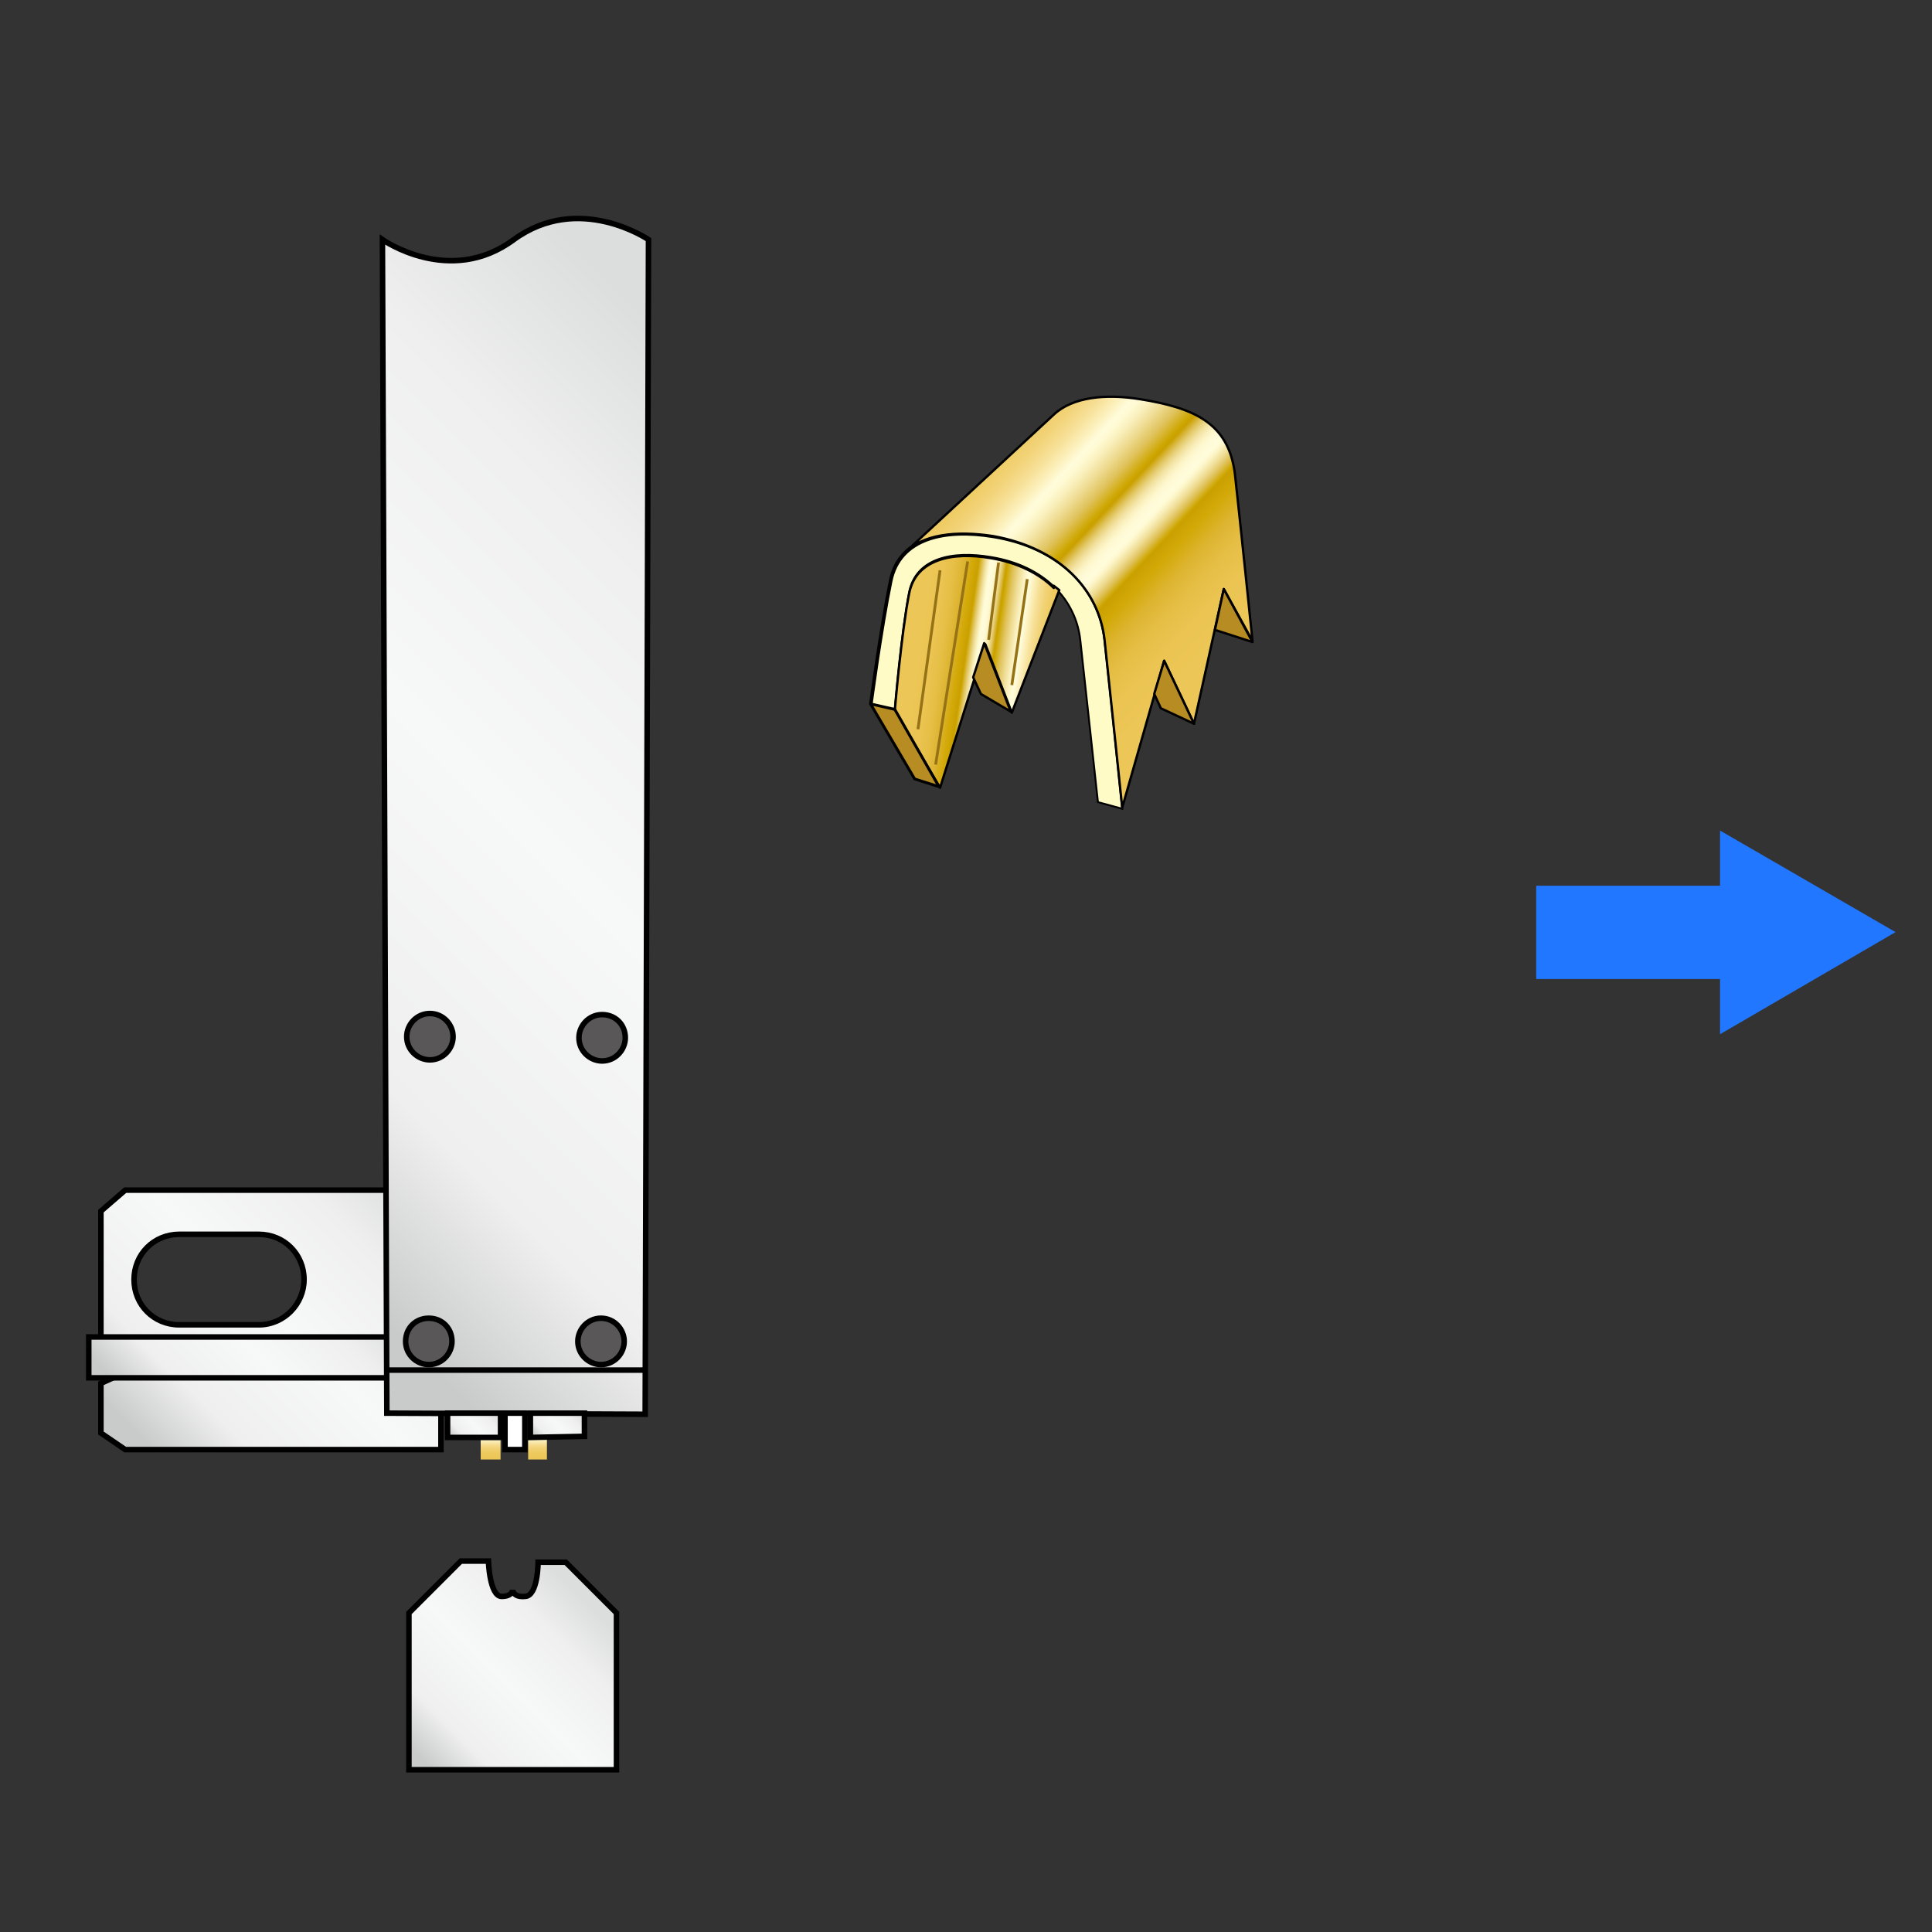 <?xml version="1.0" encoding="utf-8"?>
<!-- Generator: Adobe Illustrator 28.0.0, SVG Export Plug-In . SVG Version: 6.00 Build 0)  -->
<svg version="1.1" id="レイヤー_1" xmlns="http://www.w3.org/2000/svg" xmlns:xlink="http://www.w3.org/1999/xlink" x="0px"
	 y="0px" width="350px" height="350px" viewBox="0 0 350 350" style="enable-background:new 0 0 350 350;" xml:space="preserve">
<rect x="0" y="0" width="350" height="350" fill="#333333" stroke="none"/>
<style type="text/css">
	.st0{fill:none;stroke:#000000;stroke-width:0.51;}
	.st1{fill:#FFFBC7;stroke:#000000;stroke-width:0.34;}
	.st2{fill:url(#SVGID_1_);stroke:#000000;stroke-width:0.425;stroke-linejoin:round;}
	
		.st3{fill:url(#SVGID_00000116932603922626205180000011335771736039282561_);stroke:#000000;stroke-width:0.425;stroke-linejoin:round;}
	.st4{fill:#B78C22;stroke:#000000;stroke-width:0.425;stroke-linejoin:round;}
	.st5{fill:#B78C22;stroke:#000000;stroke-width:0.51;stroke-linejoin:round;}
	.st6{fill:none;stroke:#967216;stroke-width:0.51;stroke-linejoin:round;}
	.st7{fill:url(#SVGID_00000124854328016012812840000012642725608421273525_);stroke:#000000;stroke-miterlimit:10;}
	.st8{fill:url(#SVGID_00000170278700363819632980000009936389691907907509_);stroke:#000000;stroke-miterlimit:10;}
	.st9{fill:url(#SVGID_00000038404997749300211440000015309738950622192531_);}
	.st10{fill:url(#SVGID_00000032617496484860640990000009371084835841069220_);stroke:#000000;stroke-miterlimit:10;}
	.st11{fill:url(#SVGID_00000127736586006564188140000005060652285639365251_);stroke:#000000;stroke-miterlimit:10;}
	.st12{fill:url(#SVGID_00000082357054307977791820000009415825154690166179_);stroke:#000000;stroke-miterlimit:10;}
	.st13{fill:#595757;stroke:#000000;stroke-miterlimit:10;}
	.st14{fill:none;stroke:#000000;stroke-miterlimit:10;}
	.st15{fill:#FFFFFF;stroke:#000000;stroke-miterlimit:10;}
	.st16{fill:url(#SVGID_00000181771893685940320040000007322247595648201118_);stroke:#000000;stroke-miterlimit:10;}
	.st17{fill:#2177FF;}
</style>
<g>
	<g>
		<path class="st0" d="M157.7,127.513c0,0,1.8-13.6,3.6-22.4c1.6-7.8,9.8-9.4,18.4-8c12.2,2,19.2,9.6,20.2,18.8
			c1,9,3.2,30.4,3.2,30.4"/>
		<path class="st1" d="M198.9,145.313c0,0-2.4-22.2-3.2-29.4c-0.8-7.2-6.4-13.4-16.2-15c-7-1.2-13.6,0.2-14.8,6.4
			c-1.4,7-2.6,21.2-2.6,21.2l-4.2-0.8c0,0,1.8-13.6,3.6-22.4c1.6-7.8,9.8-9.4,18.4-8c12.2,2,19.2,9.6,20.2,18.8
			c1,9,3.2,30.4,3.2,30.4L198.9,145.313z"/>
		
			<linearGradient id="SVGID_1_" gradientUnits="userSpaceOnUse" x1="574.784" y1="106.696" x2="627.117" y2="57.721" gradientTransform="matrix(0.98 0 0 -0.98 -386.66 183.723)">
			<stop  offset="0.011" style="stop-color:#ECC656"/>
			<stop  offset="0.055" style="stop-color:#EDC75A"/>
			<stop  offset="0.094" style="stop-color:#EFCC65"/>
			<stop  offset="0.13" style="stop-color:#F2D378"/>
			<stop  offset="0.165" style="stop-color:#F6DE93"/>
			<stop  offset="0.198" style="stop-color:#FBEDB4"/>
			<stop  offset="0.23" style="stop-color:#FFFCDB"/>
			<stop  offset="0.245" style="stop-color:#FFFAD3"/>
			<stop  offset="0.268" style="stop-color:#F9EFBB"/>
			<stop  offset="0.297" style="stop-color:#EFDC93"/>
			<stop  offset="0.331" style="stop-color:#E0C35D"/>
			<stop  offset="0.367" style="stop-color:#CEA702"/>
			<stop  offset="0.376" style="stop-color:#C9A000"/>
			<stop  offset="0.382" style="stop-color:#D1AB1B"/>
			<stop  offset="0.393" style="stop-color:#DDBF53"/>
			<stop  offset="0.404" style="stop-color:#E8D27D"/>
			<stop  offset="0.415" style="stop-color:#F2E19F"/>
			<stop  offset="0.427" style="stop-color:#F9EEBA"/>
			<stop  offset="0.439" style="stop-color:#FEF7CD"/>
			<stop  offset="0.452" style="stop-color:#FFFBD8"/>
			<stop  offset="0.466" style="stop-color:#FFFCDB"/>
			<stop  offset="0.474" style="stop-color:#FFFAD3"/>
			<stop  offset="0.485" style="stop-color:#F9EFBB"/>
			<stop  offset="0.5" style="stop-color:#EFDC93"/>
			<stop  offset="0.516" style="stop-color:#E0C35D"/>
			<stop  offset="0.535" style="stop-color:#CEA702"/>
			<stop  offset="0.539" style="stop-color:#C9A000"/>
			<stop  offset="0.572" style="stop-color:#D2A907"/>
			<stop  offset="0.626" style="stop-color:#DEB532"/>
			<stop  offset="0.682" style="stop-color:#E6BF47"/>
			<stop  offset="0.741" style="stop-color:#EBC452"/>
			<stop  offset="0.809" style="stop-color:#ECC656"/>
			<stop  offset="0.919" style="stop-color:#ECC656"/>
			<stop  offset="0.927" style="stop-color:#ECC656"/>
		</linearGradient>
		<path class="st2" d="M190.9,75.113c3.4-3.2,9.4-3.8,15.6-2.8c10,1.6,16,4.4,17.2,13.4c1,9,3.2,30.4,3.2,30.4l-5.2-9.4l-5.4,24.4
			l-5.4-11.4l-7.6,26.6c0,0-2.2-21.2-3.2-30.4c-1-9-8-16.6-20.2-18.8c-6.6-1-12.8-0.4-16.2,3.2L190.9,75.113z"/>
		
			<linearGradient id="SVGID_00000134228444573985686120000013190434817336449434_" gradientUnits="userSpaceOnUse" x1="589.438" y1="60.732" x2="558.091" y2="65.21" gradientTransform="matrix(0.98 0 0 -0.98 -386.66 183.723)">
			<stop  offset="0.011" style="stop-color:#ECC656"/>
			<stop  offset="0.055" style="stop-color:#EDC75A"/>
			<stop  offset="0.094" style="stop-color:#EFCC65"/>
			<stop  offset="0.13" style="stop-color:#F2D378"/>
			<stop  offset="0.165" style="stop-color:#F6DE93"/>
			<stop  offset="0.198" style="stop-color:#FBEDB4"/>
			<stop  offset="0.23" style="stop-color:#FFFCDB"/>
			<stop  offset="0.245" style="stop-color:#FFFAD3"/>
			<stop  offset="0.268" style="stop-color:#F9EFBB"/>
			<stop  offset="0.297" style="stop-color:#EFDC93"/>
			<stop  offset="0.331" style="stop-color:#E0C35D"/>
			<stop  offset="0.367" style="stop-color:#CEA702"/>
			<stop  offset="0.376" style="stop-color:#C9A000"/>
			<stop  offset="0.382" style="stop-color:#D1AB1B"/>
			<stop  offset="0.393" style="stop-color:#DDBF53"/>
			<stop  offset="0.404" style="stop-color:#E8D27D"/>
			<stop  offset="0.415" style="stop-color:#F2E19F"/>
			<stop  offset="0.427" style="stop-color:#F9EEBA"/>
			<stop  offset="0.439" style="stop-color:#FEF7CD"/>
			<stop  offset="0.452" style="stop-color:#FFFBD8"/>
			<stop  offset="0.466" style="stop-color:#FFFCDB"/>
			<stop  offset="0.474" style="stop-color:#FFFAD3"/>
			<stop  offset="0.485" style="stop-color:#F9EFBB"/>
			<stop  offset="0.5" style="stop-color:#EFDC93"/>
			<stop  offset="0.516" style="stop-color:#E0C35D"/>
			<stop  offset="0.535" style="stop-color:#CEA702"/>
			<stop  offset="0.539" style="stop-color:#C9A000"/>
			<stop  offset="0.572" style="stop-color:#D2A907"/>
			<stop  offset="0.626" style="stop-color:#DEB532"/>
			<stop  offset="0.682" style="stop-color:#E6BF47"/>
			<stop  offset="0.741" style="stop-color:#EBC452"/>
			<stop  offset="0.809" style="stop-color:#ECC656"/>
			<stop  offset="0.919" style="stop-color:#ECC656"/>
			<stop  offset="0.927" style="stop-color:#ECC656"/>
		</linearGradient>
		
			<path style="fill:url(#SVGID_00000134228444573985686120000013190434817336449434_);stroke:#000000;stroke-width:0.425;stroke-linejoin:round;" d="
			M190.9,106.113l1,0.8l0,0l-8.6,22.2l-4.8-12.4l-8.2,26l-8.2-14c0,0,1.2-14.2,2.6-21.2c1.2-6.2,7.8-7.6,14.8-6.4
			c4.8,0.8,8.8,2.8,11.4,5.4V106.113z"/>
		<polygon class="st4" points="183.1,128.913 177.7,125.713 176.3,122.713 178.3,116.513 		"/>
		<polygon class="st4" points="216.3,131.113 210.3,128.313 209.1,125.713 210.9,119.713 		"/>
		<polygon class="st4" points="226.9,116.313 220.1,114.113 221.7,106.713 		"/>
		<polygon class="st5" points="157.7,127.513 162.1,128.513 170.1,142.513 165.7,141.113 		"/>
		<line class="st6" x1="166.3" y1="132.113" x2="170.3" y2="103.313"/>
		<line class="st6" x1="169.5" y1="138.513" x2="175.3" y2="101.713"/>
		<line class="st6" x1="179.1" y1="115.913" x2="180.9" y2="101.913"/>
		<line class="st6" x1="183.3" y1="124.113" x2="186.1" y2="104.913"/>
	</g>
	<g>
		
			<linearGradient id="SVGID_00000120538810069552506180000007402031877802509995_" gradientUnits="userSpaceOnUse" x1="24.381" y1="86.294" x2="77.181" y2="139.094" gradientTransform="matrix(1 0 0 -1 0 352)">
			<stop  offset="0.062" style="stop-color:#C9CACA"/>
			<stop  offset="0.227" style="stop-color:#EFEFEF"/>
			<stop  offset="0.505" style="stop-color:#F7F8F8"/>
			<stop  offset="0.772" style="stop-color:#EFEFEF"/>
			<stop  offset="0.946" style="stop-color:#DCDDDD"/>
		</linearGradient>
		<path style="fill:url(#SVGID_00000120538810069552506180000007402031877802509995_);stroke:#000000;stroke-miterlimit:10;" d="
			M79.881,247.806v-32.2h-57.2l-4.4,3.8v27l4.4,2.2l-4.4,2v9l4.4,3h57.2v-13.2h-2.4v-1.4h2.4V247.806z M46.881,240.006h-14.4
			c-4.6,0-8.2-3.6-8.2-8.2c0-4.6,3.6-8.2,8.2-8.2h14.4c4.6,0,8.2,3.6,8.2,8.2C55.081,236.206,51.481,240.006,46.881,240.006z"/>
		
			<linearGradient id="SVGID_00000036932483310637824590000017810229843229168019_" gradientUnits="userSpaceOnUse" x1="29.581" y1="88.894" x2="63.981" y2="123.294" gradientTransform="matrix(1 0 0 -1 0 352)">
			<stop  offset="0.062" style="stop-color:#C9CACA"/>
			<stop  offset="0.227" style="stop-color:#EFEFEF"/>
			<stop  offset="0.505" style="stop-color:#F7F8F8"/>
			<stop  offset="0.772" style="stop-color:#EFEFEF"/>
			<stop  offset="0.946" style="stop-color:#DCDDDD"/>
		</linearGradient>
		
			<polygon style="fill:url(#SVGID_00000036932483310637824590000017810229843229168019_);stroke:#000000;stroke-miterlimit:10;" points="
			16.081,242.206 77.481,242.206 77.481,249.606 16.081,249.606 		"/>
		<g>
			
				<linearGradient id="SVGID_00000134242368598725084830000010808380137094201518_" gradientUnits="userSpaceOnUse" x1="93.181" y1="87.575" x2="93.181" y2="104.141" gradientTransform="matrix(1 0 0 -1 0 352)">
				<stop  offset="0.011" style="stop-color:#ECC656"/>
				<stop  offset="0.055" style="stop-color:#EDC75A"/>
				<stop  offset="0.094" style="stop-color:#EFCC65"/>
				<stop  offset="0.13" style="stop-color:#F2D378"/>
				<stop  offset="0.165" style="stop-color:#F6DE93"/>
				<stop  offset="0.198" style="stop-color:#FBEDB4"/>
				<stop  offset="0.23" style="stop-color:#FFFCDB"/>
				<stop  offset="0.245" style="stop-color:#FFFAD3"/>
				<stop  offset="0.268" style="stop-color:#F9EFBB"/>
				<stop  offset="0.297" style="stop-color:#EFDC93"/>
				<stop  offset="0.331" style="stop-color:#E0C35D"/>
				<stop  offset="0.367" style="stop-color:#CEA702"/>
				<stop  offset="0.376" style="stop-color:#C9A000"/>
				<stop  offset="0.382" style="stop-color:#D1AB1B"/>
				<stop  offset="0.393" style="stop-color:#DDBF53"/>
				<stop  offset="0.404" style="stop-color:#E8D27D"/>
				<stop  offset="0.415" style="stop-color:#F2E19F"/>
				<stop  offset="0.427" style="stop-color:#F9EEBA"/>
				<stop  offset="0.439" style="stop-color:#FEF7CD"/>
				<stop  offset="0.452" style="stop-color:#FFFBD8"/>
				<stop  offset="0.466" style="stop-color:#FFFCDB"/>
				<stop  offset="0.474" style="stop-color:#FFFAD3"/>
				<stop  offset="0.485" style="stop-color:#F9EFBB"/>
				<stop  offset="0.5" style="stop-color:#EFDC93"/>
				<stop  offset="0.516" style="stop-color:#E0C35D"/>
				<stop  offset="0.535" style="stop-color:#CEA702"/>
				<stop  offset="0.539" style="stop-color:#C9A000"/>
				<stop  offset="0.572" style="stop-color:#D2A907"/>
				<stop  offset="0.626" style="stop-color:#DEB532"/>
				<stop  offset="0.682" style="stop-color:#E6BF47"/>
				<stop  offset="0.741" style="stop-color:#EBC452"/>
				<stop  offset="0.809" style="stop-color:#ECC656"/>
				<stop  offset="0.919" style="stop-color:#ECC656"/>
				<stop  offset="0.927" style="stop-color:#ECC656"/>
			</linearGradient>
			<path style="fill:url(#SVGID_00000134242368598725084830000010808380137094201518_);" d="M99.281,264.406h-3.6v-11
				c0-1-0.2-1.6-0.4-2h-4.2c-0.2,0.4-0.4,1.4-0.4,2.4v10.6h-3.6v-10.6c0-3.6,1.4-5.8,3.4-5.8h5.8l0.4,0.2c0.2,0.2,2.4,1.4,2.4,5.2
				v11H99.281z"/>
		</g>
		<g>
			<g>
				
					<linearGradient id="SVGID_00000088125034956123035600000011696672395946239667_" gradientUnits="userSpaceOnUse" x1="28.481" y1="137.594" x2="158.481" y2="267.594" gradientTransform="matrix(1 0 0 -1 0 352)">
					<stop  offset="0.062" style="stop-color:#C9CACA"/>
					<stop  offset="0.227" style="stop-color:#EFEFEF"/>
					<stop  offset="0.505" style="stop-color:#F7F8F8"/>
					<stop  offset="0.772" style="stop-color:#EFEFEF"/>
					<stop  offset="0.946" style="stop-color:#DCDDDD"/>
				</linearGradient>
				<path style="fill:url(#SVGID_00000088125034956123035600000011696672395946239667_);stroke:#000000;stroke-miterlimit:10;" d="
					M69.281,43.406c0,0,12.2,8.6,23.8,0c11.8-8.6,24.4,0,24.4,0l-0.6,212.8l-46.8-0.2L69.281,43.406z"/>
			</g>
			<g>
				
					<linearGradient id="SVGID_00000005263849344371030600000013893069095742074770_" gradientUnits="userSpaceOnUse" x1="82.381" y1="90.294" x2="89.373" y2="97.286" gradientTransform="matrix(1 0 0 -1 0 352)">
					<stop  offset="0.062" style="stop-color:#C9CACA"/>
					<stop  offset="0.227" style="stop-color:#EFEFEF"/>
					<stop  offset="0.505" style="stop-color:#F7F8F8"/>
					<stop  offset="0.772" style="stop-color:#EFEFEF"/>
					<stop  offset="0.946" style="stop-color:#DCDDDD"/>
				</linearGradient>
				
					<polygon style="fill:url(#SVGID_00000005263849344371030600000013893069095742074770_);stroke:#000000;stroke-miterlimit:10;" points="
					81.081,256.006 81.081,260.406 90.681,260.406 90.681,256.006 				"/>
			</g>
			<g>
				
					<linearGradient id="SVGID_00000091733971633694240250000008451451908282102463_" gradientUnits="userSpaceOnUse" x1="97.441" y1="90.354" x2="104.428" y2="97.341" gradientTransform="matrix(1 0 0 -1 0 352)">
					<stop  offset="0.062" style="stop-color:#C9CACA"/>
					<stop  offset="0.227" style="stop-color:#EFEFEF"/>
					<stop  offset="0.505" style="stop-color:#F7F8F8"/>
					<stop  offset="0.772" style="stop-color:#EFEFEF"/>
					<stop  offset="0.946" style="stop-color:#DCDDDD"/>
				</linearGradient>
				
					<polygon style="fill:url(#SVGID_00000091733971633694240250000008451451908282102463_);stroke:#000000;stroke-miterlimit:10;" points="
					96.081,256.006 96.081,260.406 105.881,260.206 105.881,256.006 				"/>
			</g>
			<path class="st13" d="M81.881,243.006c0,2.2-1.8,4.2-4.2,4.2c-2.2,0-4.2-1.8-4.2-4.2s1.8-4.2,4.2-4.2
				C80.081,238.806,81.881,240.606,81.881,243.006z"/>
			<path class="st13" d="M113.081,243.006c0,2.2-1.8,4.2-4.2,4.2c-2.2,0-4.2-1.8-4.2-4.2c0-2.2,1.8-4.2,4.2-4.2
				C111.281,238.806,113.081,240.806,113.081,243.006z"/>
			<path class="st13" d="M82.081,187.806c0,2.2-1.8,4.2-4.2,4.2c-2.2,0-4.2-1.8-4.2-4.2c0-2.2,1.8-4.2,4.2-4.2
				C80.281,183.606,82.081,185.606,82.081,187.806z"/>
			<path class="st13" d="M113.281,188.006c0,2.2-1.8,4.2-4.2,4.2c-2.2,0-4.2-1.8-4.2-4.2c0-2.2,1.8-4.2,4.2-4.2
				C111.481,183.806,113.281,185.606,113.281,188.006z"/>
			<line class="st14" x1="70.081" y1="248.206" x2="116.881" y2="248.206"/>
		</g>
		<rect x="91.481" y="256.006" class="st15" width="3.6" height="6.6"/>
		<g>
			
				<linearGradient id="SVGID_00000072262389623974223240000017192463072474498998_" gradientUnits="userSpaceOnUse" x1="76.433" y1="29.146" x2="109.433" y2="62.146" gradientTransform="matrix(1 0 0 -1 0 352)">
				<stop  offset="0.062" style="stop-color:#C9CACA"/>
				<stop  offset="0.227" style="stop-color:#EFEFEF"/>
				<stop  offset="0.505" style="stop-color:#F7F8F8"/>
				<stop  offset="0.772" style="stop-color:#EFEFEF"/>
				<stop  offset="0.946" style="stop-color:#DCDDDD"/>
			</linearGradient>
			<path style="fill:url(#SVGID_00000072262389623974223240000017192463072474498998_);stroke:#000000;stroke-miterlimit:10;" d="
				M74.081,292.206v28.4h37.6v-28.4l-9.2-9.2h-5c0,0,0,6.2-2.4,6.2c-2.2,0.2-2.2-1.2-2.2-1.2s0,1.2-2,1.2c-2.2,0-2.4-6.4-2.4-6.4h-5
				L74.081,292.206z"/>
		</g>
	</g>
	<polygon class="st17" points="343.4,168.861 311.6,150.461 311.6,160.461 278.3,160.461 278.3,177.361 311.6,177.361 
		311.6,187.361 	"/>
</g>
</svg>
